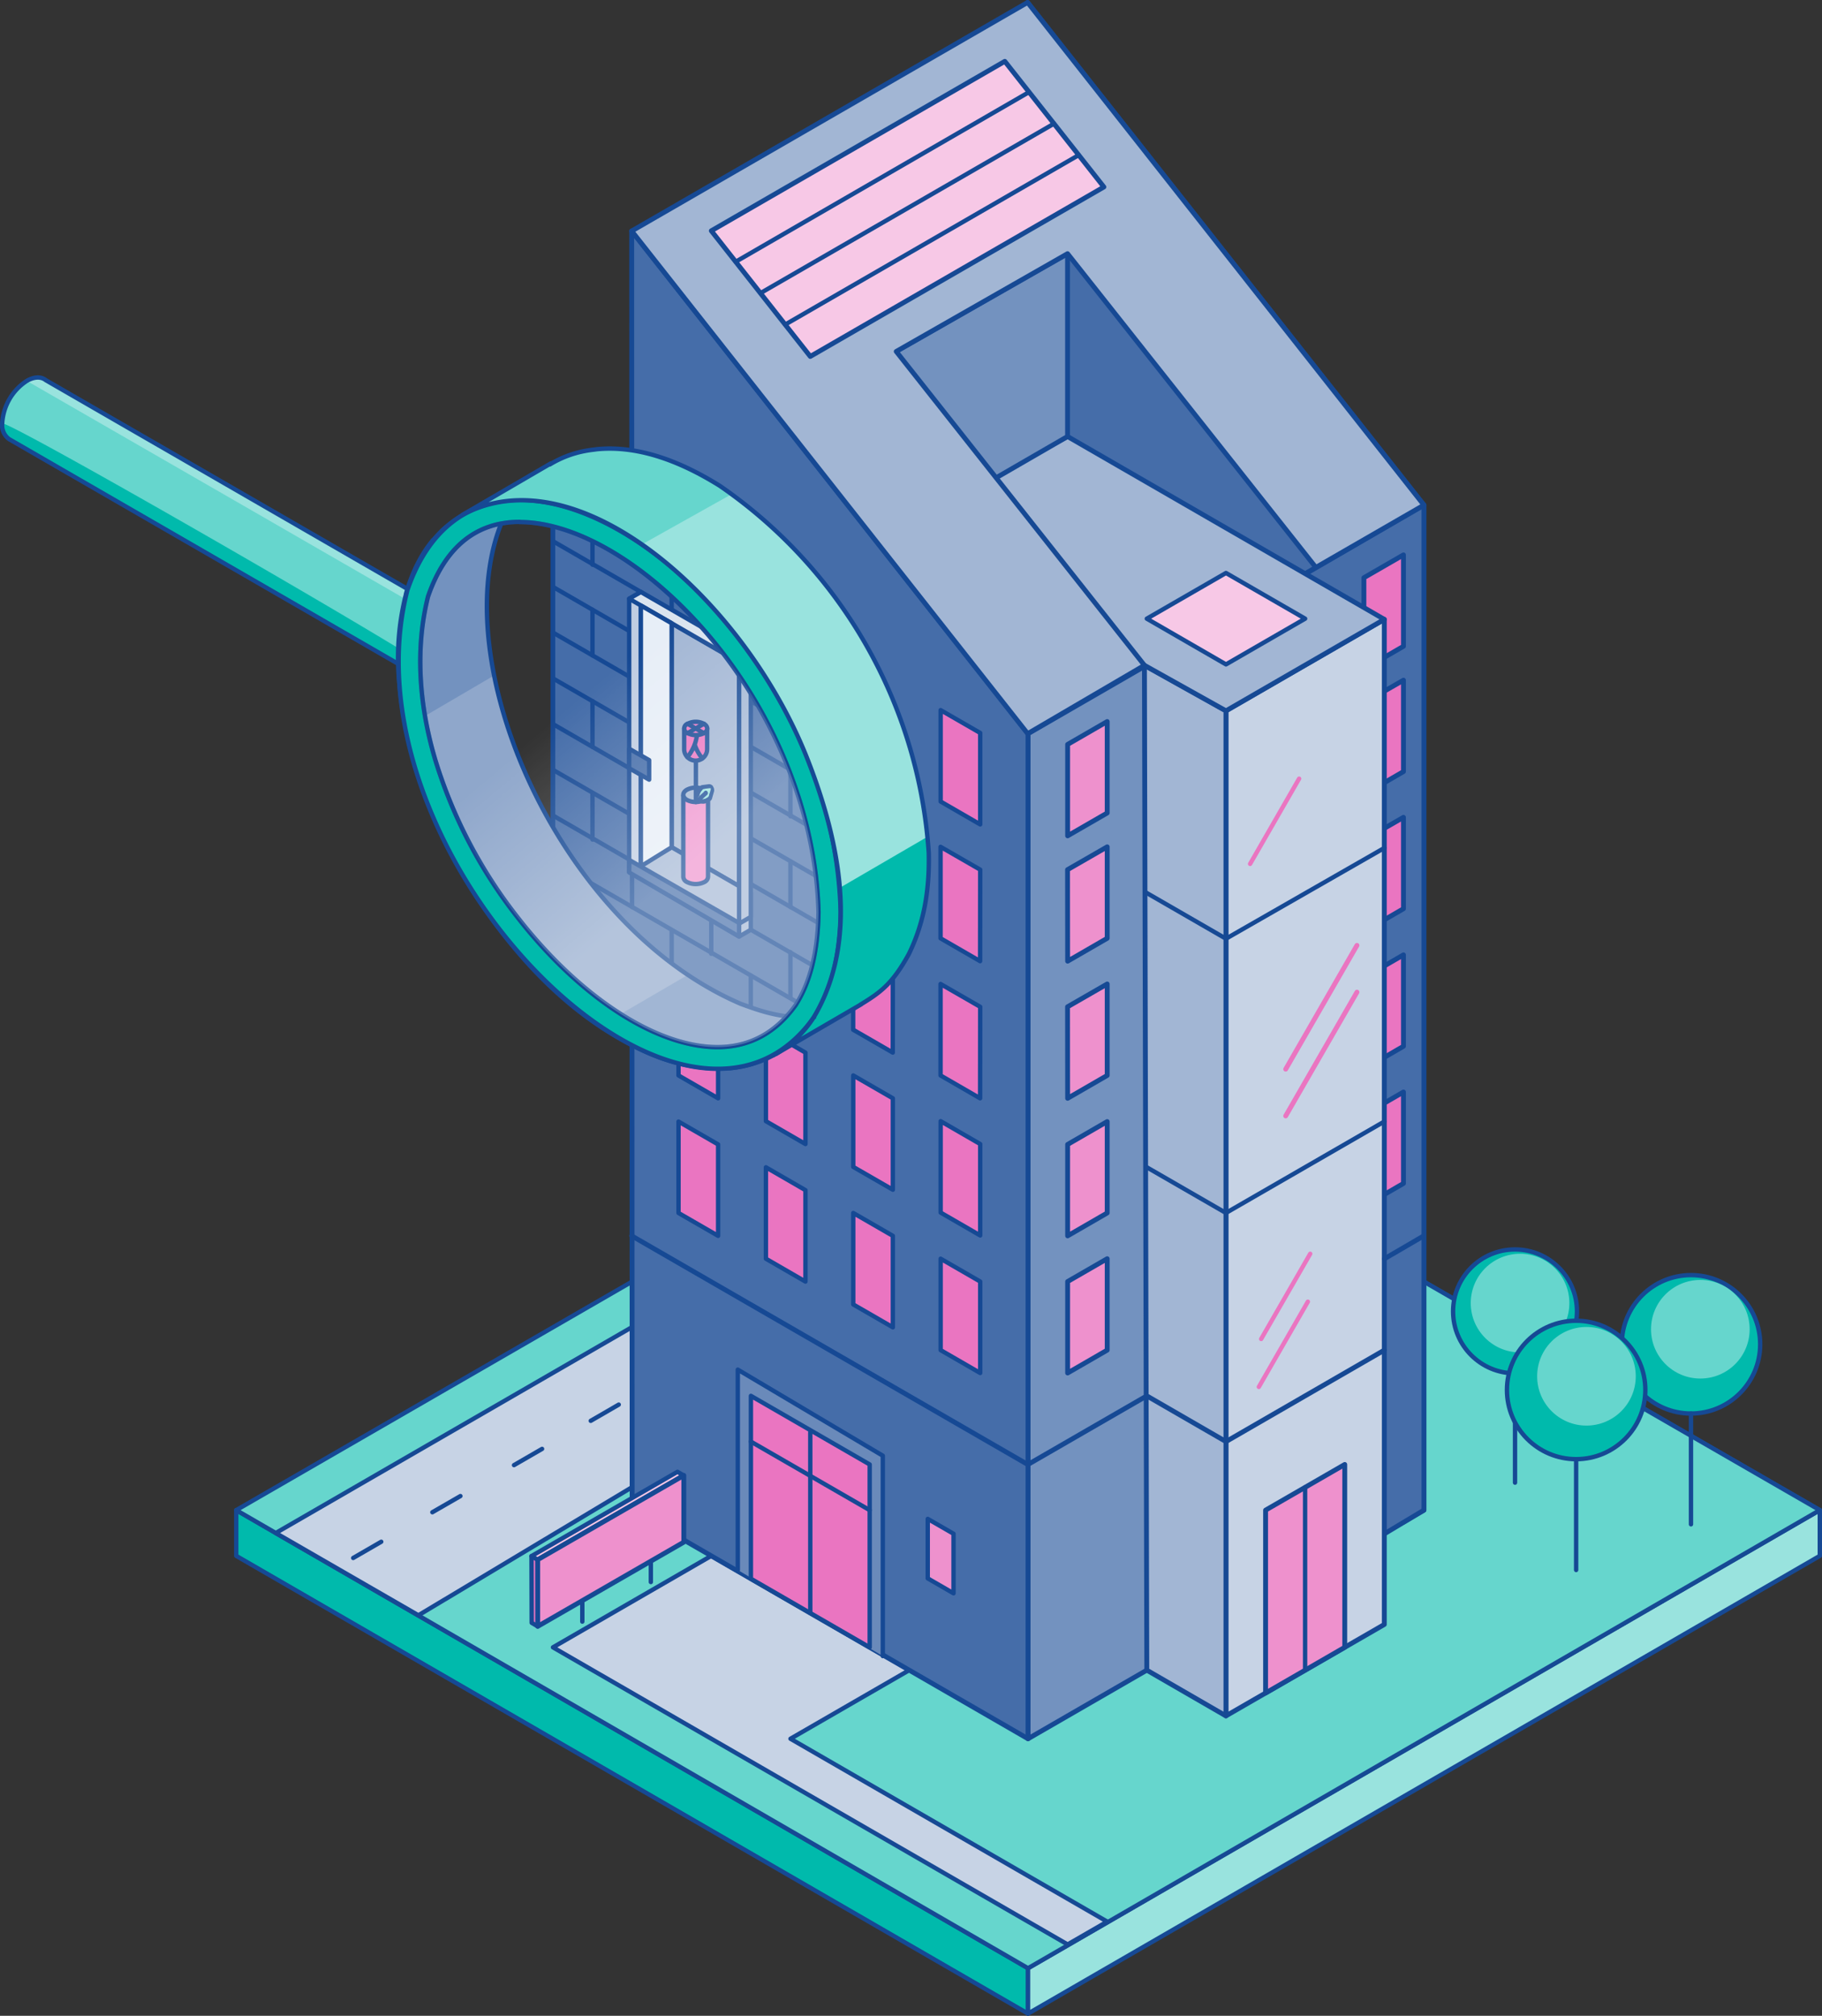 <?xml version="1.0" encoding="UTF-8"?>
<svg xmlns="http://www.w3.org/2000/svg" xmlns:xlink="http://www.w3.org/1999/xlink" viewBox="0 0 416.78 461.08">
  <rect x="0" y="0" width="416.78" height="461.08" fill="#333333" stroke="none"/>
  <defs>
    <style>.cls-1,.cls-2,.cls-20,.cls-42,.cls-43{fill:none;}.cls-1,.cls-10,.cls-11,.cls-12,.cls-13,.cls-14,.cls-15,.cls-16,.cls-17,.cls-18,.cls-19,.cls-20,.cls-21,.cls-23,.cls-24,.cls-25,.cls-26,.cls-27,.cls-36,.cls-39,.cls-4,.cls-40,.cls-41,.cls-5,.cls-6,.cls-7,.cls-8{stroke:#164994;}.cls-1,.cls-10,.cls-11,.cls-12,.cls-13,.cls-14,.cls-15,.cls-16,.cls-17,.cls-18,.cls-19,.cls-20,.cls-21,.cls-23,.cls-24,.cls-25,.cls-26,.cls-27,.cls-36,.cls-39,.cls-4,.cls-40,.cls-41,.cls-42,.cls-43,.cls-5,.cls-6,.cls-7,.cls-8{stroke-linecap:round;stroke-linejoin:round;}.cls-12,.cls-23,.cls-3{fill:#456da9;}.cls-31,.cls-4{fill:#00baac;}.cls-11,.cls-35,.cls-5{fill:#7392bf;}.cls-32,.cls-6{fill:#99e3de;}.cls-28,.cls-7{fill:#66d6cd;}.cls-27,.cls-8{fill:#e7eef7;}.cls-11,.cls-12,.cls-14,.cls-15,.cls-17,.cls-18,.cls-20,.cls-40,.cls-42,.cls-8{stroke-width:1.11px;}.cls-9{fill:#4d4d4d;}.cls-10,.cls-15{fill:#c7d3e5;}.cls-13{fill:#fff;}.cls-14,.cls-19{fill:#ea75c1;}.cls-16{fill:#6a8aba;}.cls-17,.cls-24{fill:#a2b6d4;}.cls-18,.cls-36{fill:#ee91cd;}.cls-21,.cls-40{fill:#f7c8e6;}.cls-22{clip-path:url(#clip-path);}.cls-25{fill:#c0cde2;}.cls-26{fill:#dae4ef;}.cls-29{fill:#ccc;}.cls-30{isolation:isolate;}.cls-33{fill:#e6e6e6;}.cls-34{fill:#8fa7cb;}.cls-37{clip-path:url(#clip-path-2);}.cls-38{fill:#164994;}.cls-39{opacity:0.33;fill:url(#linear-gradient);}.cls-41{fill:#ffd7bb;}.cls-42,.cls-43{stroke:#ea75c1;}</style>
    <clipPath id="clip-path">
      <ellipse class="cls-1" cx="146.96" cy="175.98" rx="31.35" ry="65.31" transform="translate(-68.3 97.06) rotate(-30)"></ellipse>
    </clipPath>
    <clipPath id="clip-path-2">
      <polygon class="cls-2" points="158.34 181.48 161.93 178.15 164.37 181.52 160.78 184.84 158.34 181.48"></polygon>
    </clipPath>
    <linearGradient id="linear-gradient" x1="183.78" y1="229.52" x2="99.58" y2="129.18" gradientUnits="userSpaceOnUse">
      <stop offset="0.31" stop-color="#fff"></stop>
      <stop offset="0.66" stop-color="#fff" stop-opacity="0"></stop>
    </linearGradient>
  </defs>
  <title>7 garanti</title>
  <g id="Layer_2" data-name="Layer 2">
    <g id="_7_garantiperiode" data-name="7 garantiperiode">
      <polygon class="cls-3" points="261.79 152.18 205.01 80.39 244.19 58.02 300.99 129.8 261.79 152.18"></polygon>
      <g id="ground">
        <polygon class="cls-4" points="235.16 460.58 54.04 355.88 54.04 345.42 235.16 450.2 235.16 460.58"></polygon>
        <polygon class="cls-5" points="416.28 345.42 235.12 240.88 416.28 345.42 416.28 345.42"></polygon>
        <polygon class="cls-6" points="235.16 460.58 416.28 355.88 416.28 345.42 235.16 450.2 235.16 460.58"></polygon>
        <polygon class="cls-7" points="416.28 345.42 235.16 450.2 54.04 345.42 235.12 240.88 416.28 345.42"></polygon>
      </g>
      <polygon class="cls-8" points="325.72 115.53 325.71 115.53 235.06 0.56 325.72 115.53"></polygon>
      <path class="cls-9" d="M171.92,403l-.16-.09h0Z"></path>
      <polygon class="cls-10" points="207.99 382.02 180.82 397.71 253.27 439.54 244.22 444.76 126.49 376.8 162.7 355.88 207.99 382.02"></polygon>
      <polygon class="cls-10" points="63.08 350.65 144.55 303.57 144.55 340.19 95.71 369.47 63.08 350.65"></polygon>
      <polygon class="cls-11" points="235.16 167.81 325.72 115.53 325.72 345.42 235.16 397.71 235.16 167.81"></polygon>
      <polygon class="cls-12" points="298.55 131.3 325.72 115.53 325.72 345.42 298.55 361.68 298.55 131.3"></polygon>
      <line class="cls-13" x1="80.79" y1="356.36" x2="87.21" y2="352.65"></line>
      <line class="cls-13" x1="98.9" y1="345.9" x2="105.32" y2="342.2"></line>
      <line class="cls-13" x1="117.58" y1="335.12" x2="124" y2="331.41"></line>
      <line class="cls-13" x1="135.13" y1="324.99" x2="141.54" y2="321.28"></line>
      <polygon class="cls-12" points="144.5 52.84 235.16 167.81 235.16 397.71 144.6 345.42 144.5 52.84"></polygon>
      <polygon class="cls-14" points="311.99 132.14 321.04 126.92 321.04 147.83 311.99 153.06 311.99 132.14"></polygon>
      <polygon class="cls-14" points="311.97 160.79 321.04 155.58 321.04 176.49 311.99 181.72 311.97 160.79"></polygon>
      <polygon class="cls-14" points="311.97 192.16 321.04 186.95 321.04 207.86 311.99 213.09 311.97 192.16"></polygon>
      <polygon class="cls-14" points="311.99 223.64 321.04 218.41 321.04 239.32 311.99 244.55 311.99 223.64"></polygon>
      <polygon class="cls-14" points="311.99 255.01 321.04 249.78 321.04 270.69 311.99 275.92 311.99 255.01"></polygon>
      <polygon class="cls-15" points="316.66 371.57 280.43 392.48 280.44 162.59 316.66 141.67 316.66 371.57"></polygon>
      <polyline class="cls-16" points="201.94 378.8 201.94 332.97 168.77 313.28 168.77 359.11"></polyline>
      <polygon class="cls-17" points="262.33 382.02 280.43 392.48 280.43 162.59 261.79 152.18 262.33 382.02"></polygon>
      <polygon class="cls-18" points="244.22 170.27 253.27 165.04 253.27 185.96 244.22 191.18 244.22 170.27"></polygon>
      <polygon class="cls-18" points="244.2 198.92 253.27 193.7 253.27 214.62 244.22 219.85 244.2 198.92"></polygon>
      <polygon class="cls-18" points="244.2 230.29 253.27 225.07 253.27 245.99 244.22 251.22 244.2 230.29"></polygon>
      <polygon class="cls-18" points="244.22 261.77 253.27 256.54 253.27 277.45 244.22 282.68 244.22 261.77"></polygon>
      <polygon class="cls-18" points="244.22 293.13 253.27 287.91 253.27 308.82 244.22 314.05 244.22 293.13"></polygon>
      <polygon class="cls-19" points="198.94 376.8 198.94 334.97 171.77 319.28 171.77 361.11 198.94 376.8"></polygon>
      <polyline class="cls-20" points="144.5 282.68 235.12 334.99 262.33 319.28 280.44 329.74 316.66 308.82"></polyline>
      <line class="cls-20" x1="325.7" y1="282.67" x2="316.66" y2="287.94"></line>
      <polygon class="cls-18" points="289.5 387.25 289.5 345.42 307.61 334.97 307.61 376.79 289.5 387.25"></polygon>
      <polyline class="cls-1" points="316.66 193.96 280.44 214.71 261.91 204.02"></polyline>
      <polyline class="cls-1" points="316.66 256.53 280.43 277.44 262.06 266.84"></polyline>
      <polygon class="cls-19" points="123.03 372.01 121.62 371.19 121.58 355.93 122.99 356.75 123.03 372.01"></polygon>
      <line class="cls-1" x1="148.88" y1="356.35" x2="148.88" y2="361.86"></line>
      <line class="cls-1" x1="133.2" y1="365.41" x2="133.2" y2="370.92"></line>
      <polygon class="cls-21" points="122.99 356.75 121.58 355.93 154.97 336.65 156.38 337.47 122.99 356.75"></polygon>
      <path class="cls-18" d="M156.42,352.74l0-15.27L123,356.75,123,372Z"></path>
      <polygon class="cls-19" points="224.22 167.65 215.17 162.43 215.17 183.34 224.22 188.57 224.22 167.65"></polygon>
      <polygon class="cls-19" points="224.22 198.92 215.15 193.7 215.15 214.62 224.2 219.85 224.22 198.92"></polygon>
      <polygon class="cls-19" points="224.22 230.29 215.15 225.07 215.15 245.99 224.2 251.22 224.22 230.29"></polygon>
      <polygon class="cls-19" points="224.22 293.13 215.17 287.91 215.17 308.82 224.22 314.05 224.22 293.13"></polygon>
      <polygon class="cls-19" points="204.24 219.84 195.16 214.62 195.16 235.53 204.22 240.76 204.24 219.84"></polygon>
      <polygon class="cls-19" points="204.24 251.22 195.18 245.99 195.18 266.91 204.24 272.13 204.24 251.22"></polygon>
      <polygon class="cls-19" points="204.24 282.68 195.18 277.45 195.18 298.37 204.24 303.6 204.24 282.68"></polygon>
      <polygon class="cls-19" points="184.25 240.77 175.2 235.54 175.2 256.45 184.25 261.68 184.25 240.77"></polygon>
      <polygon class="cls-19" points="184.25 272.23 175.2 267 175.2 287.91 184.25 293.14 184.25 272.23"></polygon>
      <polygon class="cls-19" points="164.27 230.31 155.21 225.08 155.21 245.99 164.27 251.22 164.27 230.31"></polygon>
      <polygon class="cls-19" points="164.27 261.77 155.21 256.54 155.21 277.45 164.27 282.68 164.27 261.77"></polygon>
      <polygon class="cls-19" points="224.22 261.68 215.17 256.45 215.17 277.36 224.22 282.59 224.22 261.68"></polygon>
      <g class="cls-22">
        <path class="cls-23" d="M126.47,110.7v99.54s13.24,26.61,31.91,27.27,28.88-4.66,30.18-9.57,3.09-45.48-2.33-53.9-30.31-43-37.37-48S126.47,110.7,126.47,110.7Z"></path>
        <line class="cls-1" x1="194.39" y1="131.63" x2="131" y2="95.03"></line>
        <line class="cls-1" x1="198.92" y1="242.22" x2="198.92" y2="138.65"></line>
        <polyline class="cls-1" points="126.47 97.07 126.47 207.44 198.92 249.27"></polyline>
        <line class="cls-1" x1="126.47" y1="102.87" x2="198.92" y2="144.7"></line>
        <line class="cls-1" x1="126.47" y1="113.42" x2="198.92" y2="155.25"></line>
        <line class="cls-1" x1="126.54" y1="123.82" x2="198.99" y2="165.65"></line>
        <line class="cls-1" x1="171.76" y1="160.39" x2="199.04" y2="176.14"></line>
        <line class="cls-1" x1="126.6" y1="134.31" x2="143.79" y2="144.24"></line>
        <line class="cls-1" x1="171.76" y1="170.83" x2="198.92" y2="186.51"></line>
        <line class="cls-1" x1="126.47" y1="144.68" x2="143.79" y2="154.68"></line>
        <line class="cls-1" x1="171.72" y1="181.28" x2="198.95" y2="197"></line>
        <line class="cls-1" x1="126.51" y1="155.18" x2="143.78" y2="165.15"></line>
        <line class="cls-1" x1="171.75" y1="191.76" x2="198.99" y2="207.48"></line>
        <line class="cls-1" x1="126.54" y1="165.65" x2="143.96" y2="175.71"></line>
        <line class="cls-1" x1="171.75" y1="202.21" x2="199.03" y2="217.96"></line>
        <line class="cls-1" x1="126.58" y1="176.14" x2="143.92" y2="186.14"></line>
        <line class="cls-1" x1="171.76" y1="212.66" x2="198.99" y2="228.39"></line>
        <line class="cls-1" x1="126.54" y1="186.56" x2="143.92" y2="196.59"></line>
        <line class="cls-1" x1="126.52" y1="197.01" x2="198.97" y2="238.84"></line>
        <line class="cls-13" x1="135.53" y1="139.47" x2="135.53" y2="149.93"></line>
        <line class="cls-13" x1="135.53" y1="160.38" x2="135.53" y2="170.84"></line>
        <line class="cls-13" x1="135.53" y1="181.58" x2="135.53" y2="192.03"></line>
        <line class="cls-13" x1="135.53" y1="202.47" x2="135.53" y2="212.93"></line>
        <line class="cls-13" x1="153.64" y1="212.93" x2="153.64" y2="223.38"></line>
        <line class="cls-13" x1="171.75" y1="223.13" x2="171.75" y2="233.58"></line>
        <line class="cls-13" x1="189.86" y1="233.61" x2="189.86" y2="244.07"></line>
        <line class="cls-13" x1="135.53" y1="118.7" x2="135.53" y2="129.16"></line>
        <line class="cls-13" x1="135.53" y1="97.45" x2="135.53" y2="107.91"></line>
        <line class="cls-13" x1="153.64" y1="108.1" x2="153.64" y2="118.56"></line>
        <line class="cls-13" x1="153.64" y1="129.01" x2="153.64" y2="139.47"></line>
        <line class="cls-13" x1="171.75" y1="118.76" x2="171.75" y2="129.22"></line>
        <line class="cls-13" x1="171.75" y1="139.68" x2="171.75" y2="150.13"></line>
        <line class="cls-13" x1="162.7" y1="123.79" x2="162.7" y2="134.24"></line>
        <line class="cls-13" x1="144.58" y1="113.33" x2="144.58" y2="123.78"></line>
        <line class="cls-13" x1="180.81" y1="134.45" x2="180.81" y2="144.9"></line>
        <line class="cls-13" x1="180.81" y1="155.16" x2="180.81" y2="165.61"></line>
        <line class="cls-13" x1="180.81" y1="176.27" x2="180.81" y2="186.72"></line>
        <line class="cls-13" x1="180.81" y1="197.01" x2="180.81" y2="207.47"></line>
        <line class="cls-13" x1="180.81" y1="217.8" x2="180.81" y2="228.26"></line>
        <line class="cls-13" x1="162.7" y1="210.53" x2="162.7" y2="218.16"></line>
        <line class="cls-13" x1="144.58" y1="199.86" x2="144.58" y2="207.48"></line>
        <line class="cls-13" x1="189.86" y1="128.79" x2="189.86" y2="139.25"></line>
        <line class="cls-13" x1="189.86" y1="149.7" x2="189.86" y2="160.16"></line>
        <line class="cls-13" x1="189.86" y1="170.91" x2="189.86" y2="181.37"></line>
        <line class="cls-13" x1="189.86" y1="191.78" x2="189.86" y2="202.24"></line>
        <line class="cls-13" x1="189.86" y1="212.58" x2="189.86" y2="223.03"></line>
      </g>
      <ellipse class="cls-1" cx="146.96" cy="175.98" rx="31.35" ry="65.31" transform="translate(-68.3 97.06) rotate(-30)"></ellipse>
      <polygon class="cls-24" points="153.64 142.56 153.64 193.79 169.07 202.7 169.07 151.47 153.64 142.56"></polygon>
      <polygon class="cls-24" points="169.07 214.22 143.92 199.42 153.64 193.79 171.75 204.25 171.75 212.67 169.07 214.22"></polygon>
      <polygon class="cls-25" points="143.92 199.42 146.6 197.87 146.6 135.41 143.92 136.95 143.92 199.42"></polygon>
      <polygon class="cls-26" points="169.07 151.47 143.92 136.95 146.6 135.41 171.75 149.93 169.07 151.47"></polygon>
      <polygon class="cls-27" points="153.64 193.79 153.64 142.56 146.6 138.5 146.6 198.15 153.64 193.79"></polygon>
      <polygon class="cls-23" points="143.92 171.26 143.92 175.72 148.49 178.33 148.49 173.87 143.92 171.26"></polygon>
      <polygon class="cls-23" points="169.07 214.22 169.07 211.12 143.96 196.71 143.92 199.55 169.07 214.22"></polygon>
      <polygon class="cls-24" points="169.07 211.27 171.75 209.72 171.75 149.93 169.08 151.47 169.07 211.27"></polygon>
      <path class="cls-28" d="M107.74,145.74a12.42,12.42,0,0,1-5.64,9.74,4,4,0,0,1-3.92.45l-.17-.09L2.2,100.51a.2.2,0,0,1-.11-.06A3.94,3.94,0,0,1,.5,96.88a12.43,12.43,0,0,1,5.63-9.76c1.73-1,3.29-1,4.33-.17h0l95.29,55,.62.37h0A7.26,7.26,0,0,1,107.74,145.74Z"></path>
      <path class="cls-29" d="M106.56,142.43l0,0a.5.5,0,0,0-.14-.12Z"></path>
      <g class="cls-30">
        <path class="cls-29" d="M106.39,142.34l-.62-.37A2.08,2.08,0,0,1,106.39,142.34Z"></path>
      </g>
      <path class="cls-31" d="M102.1,155.48a4,4,0,0,1-3.92.45l-.17-.09L2.2,100.51a.2.2,0,0,1-.11-.06A3.94,3.94,0,0,1,.5,96.88C.49,95.18,103.66,154.59,102.1,155.48Z"></path>
      <path class="cls-32" d="M107.74,145.74c1.83.92-101.61-58.62-101.61-58.62s3.29-1,4.33-.17h0l95.29,55,.62.37h0S105.91,144.82,107.74,145.74Z"></path>
      <path class="cls-33" d="M106.56,142.43l0,0a.5.5,0,0,0-.14-.12Z"></path>
      <g class="cls-30">
        <path class="cls-33" d="M106.39,142.34l-.62-.37A2.08,2.08,0,0,1,106.39,142.34Z"></path>
      </g>
      <path class="cls-1" d="M107.74,145.74a12.42,12.42,0,0,1-5.64,9.74,4,4,0,0,1-3.92.45l-.17-.09L2.2,100.51a.2.2,0,0,1-.11-.06A3.94,3.94,0,0,1,.5,96.88a12.43,12.43,0,0,1,5.63-9.76c1.73-1,3.29-1,4.33-.17h0l95.29,55,.62.37h0a.5.5,0,0,1,.14.12A4.31,4.31,0,0,1,107.74,145.74Z"></path>
      <path class="cls-1" d="M106.56,142.43l0,0a.5.5,0,0,0-.14-.12Z"></path>
      <g class="cls-30">
        <path class="cls-1" d="M106.39,142.34l-.62-.37A2.08,2.08,0,0,1,106.39,142.34Z"></path>
      </g>
      <path class="cls-34" d="M186.15,232.68c.18,0,0,0,0,0a26,26,0,0,1-9.28,8.74.09.09,0,0,1-.07,0,24.81,24.81,0,0,1-3.18,1.42,24.54,24.54,0,0,1-6.58,1.47,1.79,1.79,0,0,1-.51,0,.09.09,0,0,1-.07,0,36.77,36.77,0,0,1-4.66,0,39.12,39.12,0,0,1-6.94-1.19c-.87-.25-1.27-.32-3.31-1-1-.35-.47-.16-2.3-.86h0c-17-7.2-30.73-21-41.66-38.44h0a116.22,116.22,0,0,1-14.38-34.51v0a85.25,85.25,0,0,1-1.91-12.57A58.65,58.65,0,0,1,92.85,136s0,0,0-.05a8.76,8.76,0,0,1,.27-.94,36,36,0,0,1,1.78-4.74c.25-.62.43-.93,1.11-2.25l0,0a28,28,0,0,1,3.09-4.55.08.08,0,0,1,.06,0c.25-.31.65-.79,1.83-2a25.23,25.23,0,0,1,16.35-7s0,0,0,0c-.21.33-.21.32-1.08,1.82l0,0c-.15.28-.3.56-.44.85-15.35,31.08,10.61,94,53.65,112.48h0c4.68,1.71,9.39,3.41,16.67,3.07Z"></path>
      <path class="cls-35" d="M186.15,232.68h0c-7.28.34-12-1.36-16.67-3.07h0A138,138,0,0,1,157.32,223l-20.25,11.81a135.39,135.39,0,0,0,12.15,6.58h0c1.83.7,1.27.51,2.3.86,2,.68,2.44.75,3.31,1a39.12,39.12,0,0,0,6.94,1.19,36.77,36.77,0,0,0,4.66,0,.09.09,0,0,0,.07,0,1.79,1.79,0,0,0,.51,0,24.54,24.54,0,0,0,6.58-1.47,24.81,24.81,0,0,0,3.18-1.42.09.09,0,0,0,.07,0,26,26,0,0,0,9.28-8.74S186.33,232.67,186.15,232.68Z"></path>
      <path class="cls-35" d="M92.74,166.39s-1.17-6.25-1.49-10.59A58.65,58.65,0,0,1,92.85,136s0,0,0-.05a8.76,8.76,0,0,1,.27-.94,36,36,0,0,1,1.78-4.74c.25-.62.43-.93,1.11-2.25l0,0a28,28,0,0,1,3.09-4.55.08.08,0,0,1,.06,0c.25-.31.65-.79,1.83-2a25.23,25.23,0,0,1,16.35-7s0,0,0,0c-.21.33-.21.32-1.08,1.82l0,0c-.15.28-.3.56-.44.85A61.33,61.33,0,0,0,113,154.52Z"></path>
      <path class="cls-1" d="M186.15,232.68c.18,0,0,0,0,0a26,26,0,0,1-9.28,8.74.09.09,0,0,1-.07,0,24.81,24.81,0,0,1-3.18,1.42,24.54,24.54,0,0,1-6.58,1.47,1.79,1.79,0,0,1-.51,0,.09.09,0,0,1-.07,0,36.77,36.77,0,0,1-4.66,0,39.12,39.12,0,0,1-6.94-1.19c-.87-.25-1.27-.32-3.31-1-1-.35-.47-.16-2.3-.86h0c-17-7.2-30.73-21-41.66-38.44h0a116.22,116.22,0,0,1-14.38-34.51v0a85.25,85.25,0,0,1-1.91-12.57A58.65,58.65,0,0,1,92.85,136s0,0,0-.05a8.76,8.76,0,0,1,.27-.94,36,36,0,0,1,1.78-4.74c.25-.62.43-.93,1.11-2.25l0,0a28,28,0,0,1,3.09-4.55.08.08,0,0,1,.06,0c.25-.31.65-.79,1.83-2a25.23,25.23,0,0,1,16.35-7s0,0,0,0c-.21.33-.21.32-1.08,1.82l0,0c-.15.28-.3.56-.44.85-15.35,31.08,10.61,94,53.65,112.48h0c4.68,1.71,9.39,3.41,16.67,3.07Z"></path>
      <path class="cls-4" d="M118.87,119.41c13.27,0,30,10.12,43.63,26.41,15.18,18.12,24.19,41,24.73,62.84-.15,9.05-1.87,16-5.23,21.24-4.56,6.38-10.58,9.61-17.88,9.61-14,0-31.57-11.45-45.87-29.87A110.53,110.53,0,0,1,99.63,174c-4-13.29-4.56-26.28-1.71-37.58,3.93-11.31,11-17.05,21-17.05h0m0-5c-11.27,0-20.8,6.21-25.73,20.62-12.47,48.63,36,109.48,71,109.48,8.49,0,16.18-3.59,22-11.81,4.93-7.62,6-16.79,6.1-24.06-1.2-50.46-43.44-94.24-73.38-94.23Z"></path>
      <path class="cls-32" d="M212.45,195.06a110.91,110.91,0,0,0-47.76-83.91h0c-8-5-18-9.42-28.24-8.39,0,0,0,0,0,0-.45.09-1.11.1-2.78.42a24,24,0,0,0-7.9,3.06A2.2,2.2,0,0,1,126,106L105.8,117.77c26.1-14.08,63.74,18.58,78.49,54.82,6.65,16.57,13.24,41,1.86,60.09.18,0,0,0,0,0a26.37,26.37,0,0,1-8.65,8.39L197,229.72l-.26.13c4.42-2.71,7.32-4.61,11.16-11.64C211.24,211.38,212.66,204,212.45,195.06Z"></path>
      <path class="cls-31" d="M212.17,191.39l-20.06,11.68s1.48,15.31-6,29.61c.18,0,0,0,0,0a26.37,26.37,0,0,1-8.65,8.39L197,229.72l-.26.13c4.42-2.71,7.32-4.61,11.16-11.64,3.3-6.83,4.72-14.19,4.51-23.15C212.38,193.84,212.17,191.39,212.17,191.39Z"></path>
      <path class="cls-28" d="M164.69,111.15h0c-8-5-18-9.42-28.24-8.39,0,0,0,0,0,0-.45.09-1.11.1-2.78.42a24,24,0,0,0-7.9,3.06A2.2,2.2,0,0,1,126,106L105.8,117.77c10.91-5.88,23.84-3.6,36.28,3.7,1.59.94,4.76,3.06,4.76,3.06l20.44-11.45S165.58,111.76,164.69,111.15Z"></path>
      <path class="cls-1" d="M212.45,195.06a110.91,110.91,0,0,0-47.76-83.91h0c-8-5-18-9.42-28.24-8.39,0,0,0,0,0,0-.45.09-1.11.1-2.78.42a24,24,0,0,0-7.9,3.06A2.2,2.2,0,0,1,126,106L105.8,117.77c26.1-14.08,63.74,18.58,78.49,54.82,6.65,16.57,13.24,41,1.86,60.09.18,0,0,0,0,0a26.37,26.37,0,0,1-8.65,8.39L197,229.72l-.26.13c4.42-2.71,7.32-4.61,11.16-11.64C211.24,211.38,212.66,204,212.45,195.06Z"></path>
      <path class="cls-36" d="M156.3,182v18.58a1.41,1.41,0,0,0,.84,1.16,4.43,4.43,0,0,0,4,0,1.4,1.4,0,0,0,.82-1.16V182"></path>
      <g class="cls-30">
        <path class="cls-24" d="M161.13,180.64a4.41,4.41,0,0,0-4,0c-1.11.64-1.1,1.68,0,2.33a4.43,4.43,0,0,0,4,0,1.23,1.23,0,0,0,0-2.33"></path>
      </g>
      <line class="cls-1" x1="159.18" y1="183.45" x2="159.18" y2="173.78"></line>
      <g class="cls-30">
        <g class="cls-37">
          <path class="cls-32" d="M162.59,180.35l-.16-.08-1.5.18-.07,0h0a3.08,3.08,0,0,0-.68,1,2,2,0,0,0-.16.57l1.2-1.1a.39.39,0,0,1,.57.14.51.51,0,0,1,0,.66l-1.2,1.11h.23a2.44,2.44,0,0,0,1.29-.61l.05-.08.46-1.62,0-.2"></path>
          <path class="cls-38" d="M160.93,180.45l1.5-.18.16.08,0,.2-.46,1.62-.05.08a2.44,2.44,0,0,1-1.29.61h-.23l-.48.45c-.15.14-.41.07-.57-.15a.52.52,0,0,1,0-.66l.47-.45a2,2,0,0,1,.16-.57,3.08,3.08,0,0,1,.68-1h0l.07,0m2.24-.6h0v0a1.09,1.09,0,0,0-1-.51l-1.5.2a.66.66,0,0,0-.39.17l0,0h0a3.64,3.64,0,0,0-1,1.63,2.59,2.59,0,0,0-.07.92,2,2,0,0,0,.34.9,1.62,1.62,0,0,0,.72.55,1.86,1.86,0,0,0,1.21,0,3.36,3.36,0,0,0,1.2-.67h0a.9.9,0,0,0,.23-.39l.46-1.63a1.44,1.44,0,0,0-.24-1.17"></path>
          <path class="cls-38" d="M161.79,181.09a.39.39,0,0,0-.57-.14l-1.2,1.1-.47.45a.52.52,0,0,0,0,.66c.16.22.42.29.57.15l.48-.45,1.2-1.11a.51.51,0,0,0,0-.66"></path>
        </g>
      </g>
      <path class="cls-19" d="M156.51,166.62h5.25a0,0,0,0,1,0,0v4.73a2.63,2.63,0,0,1-2.63,2.63h0a2.63,2.63,0,0,1-2.63-2.63v-4.73A0,0,0,0,1,156.51,166.62Z"></path>
      <path class="cls-19" d="M159.52,166.83h0a10,10,0,0,1-2.15,6.2l-.12.15"></path>
      <path class="cls-19" d="M158.94,170.41a9.75,9.75,0,0,0,1.6,2.91l.11.15"></path>
      <g class="cls-30">
        <path class="cls-19" d="M161,165.55a4,4,0,0,0-3.7,0,1.13,1.13,0,0,0,0,2.15,4.13,4.13,0,0,0,3.72,0c1-.59,1-1.56,0-2.15"></path>
      </g>
      <line class="cls-19" x1="157.28" y1="165.55" x2="161" y2="167.7"></line>
      <line class="cls-19" x1="161" y1="165.55" x2="157.28" y2="167.7"></line>
      <path class="cls-39" d="M118.87,119.41c13.27,0,30,10.12,43.63,26.41,15.18,18.12,24.19,41,24.73,62.84-.15,9.05-1.87,16-5.23,21.24-4.56,6.38-10.58,9.61-17.88,9.61-14,0-31.57-11.45-45.87-29.87A110.53,110.53,0,0,1,99.63,174c-4-13.29-4.56-26.28-1.71-37.58,3.93-11.31,11-17.05,21-17.05h0"></path>
      <line class="cls-1" x1="298.54" y1="340.19" x2="298.54" y2="382.02"></line>
      <line class="cls-1" x1="185.35" y1="327.64" x2="185.35" y2="368.95"></line>
      <line class="cls-1" x1="171.76" y1="329.74" x2="198.94" y2="345.42"></line>
      <polygon class="cls-36" points="218.12 350.82 212.22 347.42 212.22 361.03 218.12 364.44 218.12 350.82"></polygon>
      <polygon class="cls-17" points="244.2 99.84 316.66 141.67 280.44 162.59 205.73 120.87 244.2 99.84"></polygon>
      <polygon class="cls-11" points="203.64 81.14 244.2 58.02 244.2 99.84 225.49 110.66 203.64 81.14"></polygon>
      <polygon class="cls-21" points="280.44 131.06 262.33 141.51 280.44 151.97 298.55 141.51 280.44 131.06"></polygon>
      <polygon class="cls-17" points="261.79 152.18 205.01 80.39 244.2 58.02 301 129.79 325.72 115.53 235.06 0.56 144.5 52.84 235.08 167.81 261.79 152.18"></polygon>
      <polygon class="cls-40" points="185.35 81.53 162.71 52.79 229.85 14.03 252.51 42.77 185.35 81.53"></polygon>
      <line class="cls-41" x1="235.11" y1="21.23" x2="168.29" y2="59.87"></line>
      <line class="cls-41" x1="173.95" y1="67.05" x2="241.09" y2="28.29"></line>
      <line class="cls-41" x1="246.76" y1="35.47" x2="179.61" y2="74.24"></line>
      <circle class="cls-4" cx="386.81" cy="307.49" r="15.83"></circle>
      <line class="cls-1" x1="386.81" y1="323.32" x2="386.81" y2="348.66"></line>
      <circle class="cls-28" cx="388.95" cy="304.04" r="11.28"></circle>
      <circle class="cls-4" cx="346.56" cy="299.96" r="14.17"></circle>
      <line class="cls-1" x1="346.56" y1="313.79" x2="346.56" y2="339.13"></line>
      <circle class="cls-28" cx="347.71" cy="298.06" r="11.28"></circle>
      <circle class="cls-4" cx="360.54" cy="317.93" r="15.83"></circle>
      <circle class="cls-28" cx="362.9" cy="314.8" r="11.28"></circle>
      <line class="cls-1" x1="360.54" y1="333.77" x2="360.54" y2="359.11"></line>
      <line class="cls-42" x1="310.4" y1="216.24" x2="294.1" y2="244.55"></line>
      <line class="cls-43" x1="297.17" y1="178.11" x2="285.96" y2="197.6"></line>
      <line class="cls-43" x1="299.17" y1="297.74" x2="287.96" y2="317.23"></line>
      <line class="cls-43" x1="299.71" y1="286.78" x2="288.49" y2="306.27"></line>
      <line class="cls-42" x1="310.4" y1="226.94" x2="294.1" y2="255.25"></line>
    </g>
  </g>
</svg>

